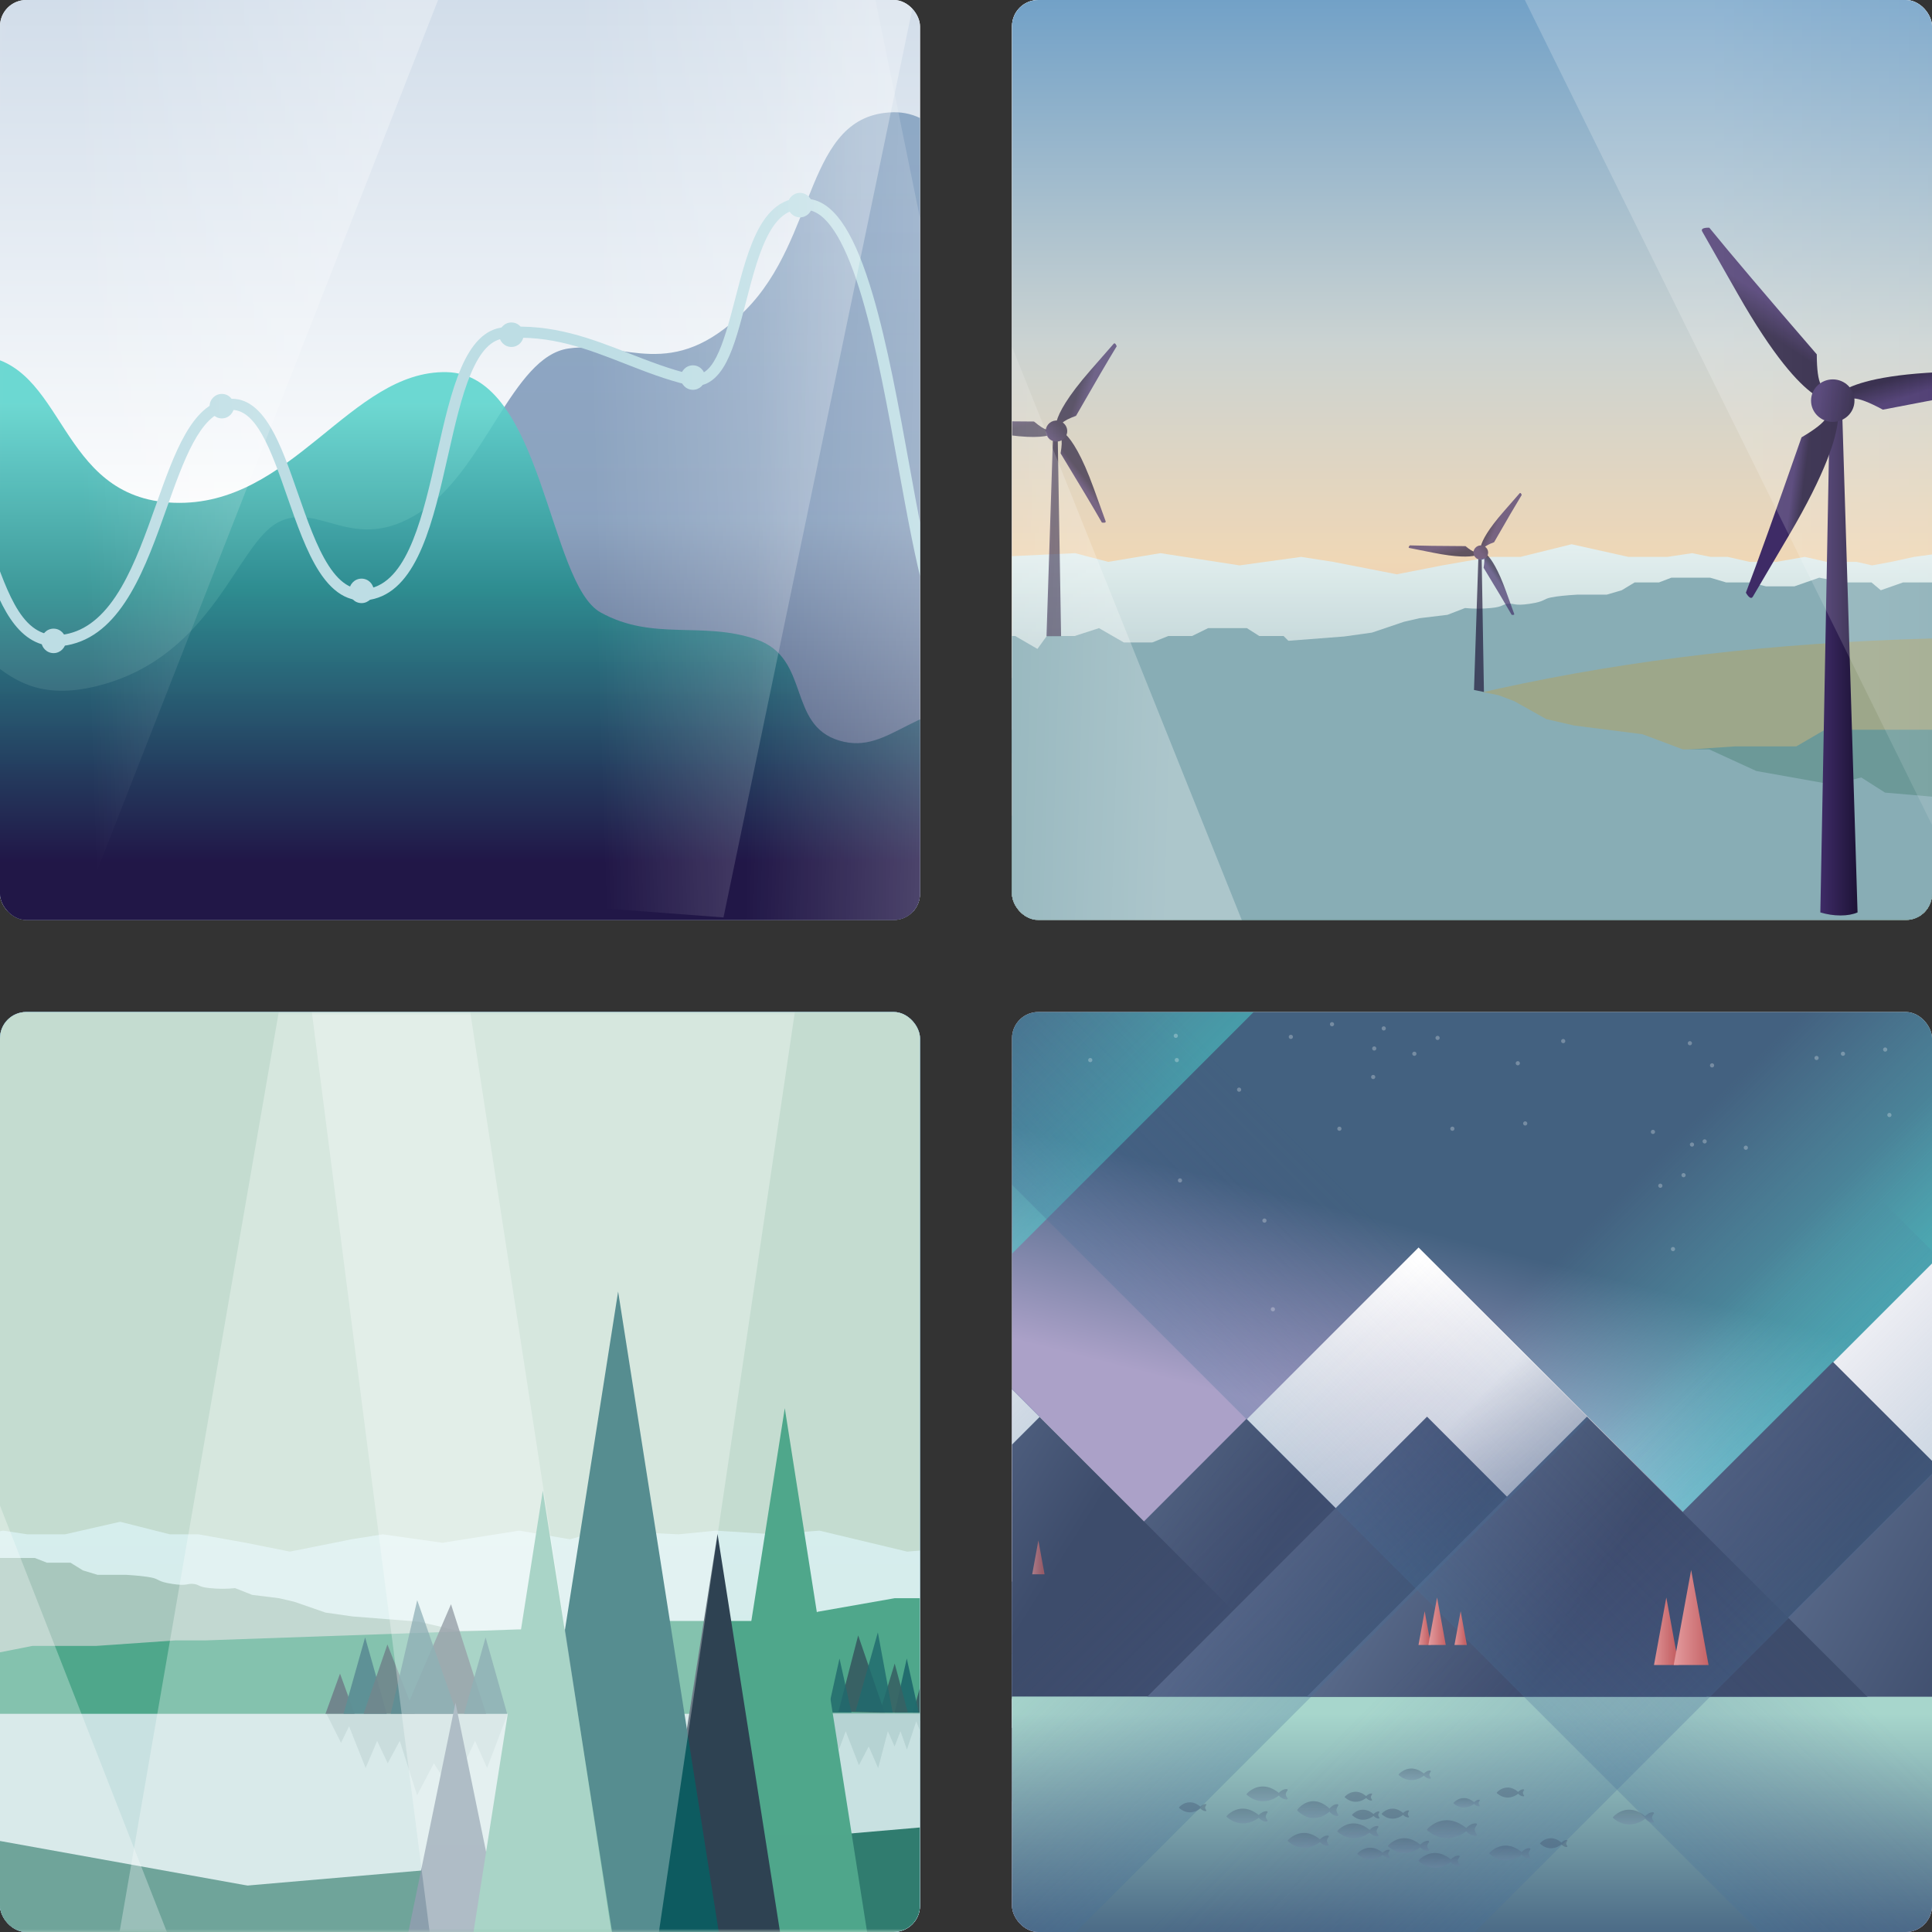 <svg width="294" height="294" viewBox="0 0 294 294" fill="none" xmlns="http://www.w3.org/2000/svg">
<rect x="0" y="0" width="294" height="294" fill="#333333" stroke="none"/>
<g clip-path="url(#clip0_726_4292)">
<rect width="140" height="140" rx="4" fill="white"/>
<g clip-path="url(#clip1_726_4292)">
<path d="M181.632 -4.198H-43.361V138.681H181.632V-4.198Z" fill="url(#paint0_linear_726_4292)"/>
<path opacity="0.81" fill-rule="evenodd" clip-rule="evenodd" d="M-44.295 113.68C-42.883 115.146 -38.746 113.724 -31.883 109.407C-21.581 102.934 -26.48 96.143 -14.273 94.808C-2.061 93.474 -1.778 108.879 15.363 104.244C32.504 99.609 36.011 82.85 42.283 79.511C48.56 76.171 53.689 84.483 63.776 78.034C73.863 71.591 77.898 54.274 86.51 53.032C95.122 51.79 102.18 58.39 113.352 47.288C124.523 36.185 122.437 17.396 135.929 17.084C149.421 16.766 153.251 45.968 159.591 51.717C163.816 55.55 171.266 57.901 181.934 58.782V140.158H-43.982L-44.29 113.68H-44.295Z" fill="url(#paint1_linear_726_4292)"/>
<path opacity="0.88" fill-rule="evenodd" clip-rule="evenodd" d="M-45.223 142.515V66.961C-40.099 74.157 -32.932 76.328 -23.73 73.483C-9.93 69.215 -17.296 53.242 -3.555 54.069C10.181 54.9 8.456 75.864 26.471 76.509C44.486 77.154 53.313 56.317 67.977 56.63C82.641 56.943 83.418 88.78 91.41 93.205C99.401 97.629 106.929 94.446 115.15 97.321C123.371 100.196 119.761 110.316 127.718 112.697C135.675 115.078 139.202 105.882 153.476 107.104C162.991 107.92 171.627 111.26 179.389 117.121V142.515H-45.223Z" fill="url(#paint2_linear_726_4292)"/>
<path d="M-42.811 104.234L-44.223 103.276C-37.638 93.552 -31.615 86.028 -26.32 80.909C-20.932 75.702 -16.101 72.808 -11.963 72.309C-5.623 71.546 -3.186 78.234 -0.831 84.698C0.4 88.071 1.67 91.557 3.453 93.869C5.348 96.324 7.59 97.125 10.507 96.402C13.555 95.644 16.163 93.332 18.478 89.342C20.589 85.705 22.191 81.192 23.739 76.831C26.529 68.97 29.161 61.544 34.481 60.747C37.055 60.361 39.244 61.754 41.173 65.005C42.766 67.694 44.016 71.287 45.34 75.086C46.732 79.09 48.168 83.226 50.005 86.067C51.934 89.054 54.001 90.144 56.507 89.494C62.197 88.017 64.391 78.332 66.51 68.965C68.684 59.344 70.741 50.26 76.749 49.791C84.086 49.218 90.026 51.541 95.77 53.79C98.765 54.958 101.862 56.171 105.1 56.938C108.451 57.735 109.961 52.919 111.875 45.478C112.892 41.533 113.947 37.451 115.622 34.498C117.644 30.944 120.37 29.555 123.726 30.381C127.277 31.252 130.169 35.862 132.826 44.887C135.054 52.445 136.749 61.793 138.39 70.833C139.587 77.428 140.715 83.656 141.927 88.369C143.49 94.461 144.731 96.118 145.497 96.441C148.257 97.595 150.543 94.368 153.977 88.922C157.055 84.043 160.543 78.513 165.496 78.513C171.143 78.513 176.872 73.609 182.524 63.934L183.999 64.795C181.039 69.855 178.011 73.717 174.987 76.269C171.88 78.89 168.69 80.219 165.496 80.219C161.485 80.219 158.403 85.103 155.423 89.831C153.85 92.325 152.361 94.686 150.749 96.294C148.76 98.279 146.826 98.841 144.843 98.01C141.492 96.612 139.572 86.883 136.715 71.131C135.083 62.135 133.398 52.836 131.195 45.361C128.791 37.206 126.144 32.723 123.325 32.029C120.732 31.393 118.758 32.44 117.112 35.334C115.549 38.086 114.523 42.056 113.531 45.894C112.633 49.37 111.788 52.656 110.566 55.041C109.072 57.96 107.098 59.153 104.709 58.586C101.354 57.789 98.203 56.557 95.155 55.364C89.332 53.086 83.832 50.935 76.886 51.477C74.785 51.639 73.12 53.364 71.635 56.899C70.228 60.248 69.231 64.658 68.176 69.327C65.944 79.193 63.638 89.396 56.936 91.132C53.663 91.982 50.928 90.623 48.574 86.976C46.629 83.964 45.154 79.726 43.728 75.629C41.251 68.51 38.916 61.788 34.735 62.414C30.427 63.059 27.96 70.016 25.346 77.379C22.235 86.155 18.708 96.099 10.917 98.04C10.062 98.255 9.261 98.353 8.518 98.353C2.329 98.353 -0.191 91.44 -2.438 85.265C-4.666 79.154 -6.766 73.389 -11.763 73.986C-19.408 74.905 -29.857 85.074 -42.811 104.21V104.234Z" fill="#BDDDE4"/>
<path d="M77.824 52.797C78.852 52.797 79.685 51.963 79.685 50.934C79.685 49.906 78.852 49.072 77.824 49.072C76.796 49.072 75.963 49.906 75.963 50.934C75.963 51.963 76.796 52.797 77.824 52.797Z" fill="#BDDDE4"/>
<path d="M55.017 91.777C56.045 91.777 56.879 90.943 56.879 89.914C56.879 88.886 56.045 88.052 55.017 88.052C53.989 88.052 53.156 88.886 53.156 89.914C53.156 90.943 53.989 91.777 55.017 91.777Z" fill="#BDDDE4"/>
<path d="M33.76 63.67C34.787 63.67 35.621 62.836 35.621 61.807C35.621 60.779 34.787 59.945 33.76 59.945C32.732 59.945 31.898 60.779 31.898 61.807C31.898 62.836 32.732 63.67 33.76 63.67Z" fill="#BDDDE4"/>
<path d="M8.152 99.389C9.18 99.389 10.013 98.555 10.013 97.526C10.013 96.498 9.18 95.664 8.152 95.664C7.124 95.664 6.291 96.498 6.291 97.526C6.291 98.555 7.124 99.389 8.152 99.389Z" fill="#BDDDE4"/>
<path d="M105.443 59.319C106.471 59.319 107.304 58.485 107.304 57.456C107.304 56.428 106.471 55.594 105.443 55.594C104.415 55.594 103.582 56.428 103.582 57.456C103.582 58.485 104.415 59.319 105.443 59.319Z" fill="#BDDDE4"/>
<path d="M121.738 33.075C122.766 33.075 123.599 32.242 123.599 31.213C123.599 30.184 122.766 29.35 121.738 29.35C120.71 29.35 119.877 30.184 119.877 31.213C119.877 32.242 120.71 33.075 121.738 33.075Z" fill="#BDDDE4"/>
<path fill-rule="evenodd" clip-rule="evenodd" d="M-16.984 -4.354L7.611 137.763L12.109 139.303L68.67 -5.127L-16.984 -4.354Z" fill="url(#paint3_linear_726_4292)"/>
<path fill-rule="evenodd" clip-rule="evenodd" d="M61.065 -4.276L85.659 137.763L110.098 139.611L140.047 -4.506L61.065 -4.276Z" fill="url(#paint4_linear_726_4292)"/>
<path fill-rule="evenodd" clip-rule="evenodd" d="M89.773 145.512L110.465 -16L131.084 -10.485L162.86 145.204L89.773 145.512Z" fill="url(#paint5_linear_726_4292)"/>
<path fill-rule="evenodd" clip-rule="evenodd" d="M27.086 -13.517L6.389 148L-14.225 142.48L-46 -13.204L27.086 -13.517Z" fill="url(#paint6_linear_726_4292)"/>
</g>
</g>
<g clip-path="url(#clip2_726_4292)">
<rect x="154" width="140" height="140" rx="4" fill="white"/>
<g clip-path="url(#clip3_726_4292)">
<path d="M334.303 -1.369H107.648V139.461H334.303V-1.369Z" fill="white"/>
<path d="M334.303 -1.369H107.648V139.461H334.303V-1.369Z" fill="url(#paint7_linear_726_4292)"/>
<path style="mix-blend-mode:multiply" opacity="0.86" fill-rule="evenodd" clip-rule="evenodd" d="M106.703 115.856V86.635L115.753 87.394L129.526 84.178L136.689 84.746L145.739 84.178L151.64 84.746L163.602 84.178L168.642 85.5L176.59 84.178L188.628 86.037L197.995 84.746L202.874 85.5L212.553 87.394L219.48 86.037L226.879 84.746H231.366L239.154 82.82L247.811 84.746H250.884H253.716L257.494 84.178L260.326 84.746H262.922L266.227 85.5H270.322L274.648 84.746L277.953 85.5H282.52L284.88 86.037L287.792 85.5L291.253 84.746L295.428 84.178L297.471 85.5L303.532 84.746H308.019L312.109 83.45L317.305 86.037H320.53L324.705 86.635L326.275 87.394L334.459 88.277V116.837L106.703 115.856Z" fill="url(#paint8_linear_726_4292)"/>
<path fill-rule="evenodd" clip-rule="evenodd" d="M107.02 108.102L120.084 104.93L128.661 105.808L138.576 104.003L147.782 103.515L157.224 103.027L160.846 101.634L165.096 102.304L176.822 101.039L183.985 99.052H188L194.137 97.659L204.525 96.86L208.775 96.266L213.655 94.616L216.014 94.074L220.265 93.56L222.941 92.526C224.239 92.655 225.55 92.655 226.875 92.526C228.86 92.331 228.436 91.994 229.471 91.883C230.505 91.772 230.358 92.242 232.776 91.883C235.193 91.524 234.743 91.16 236.081 90.903C236.973 90.73 238.284 90.592 240.015 90.49H244.502L246.785 89.82L248.752 88.631H252.45L254.336 87.908H260.237L262.677 88.631H266.299L268.738 89.226H273.065L276.843 87.908L280.54 88.631H284.791L286.209 89.82L289.594 88.631H299.117L304.233 87.908H313.519L317.216 88.631H322.176L324.772 89.82H327.448L329.732 90.903L336.422 91.16V114.689H107.957L107.016 108.11L107.02 108.102Z" fill="#88ADB5"/>
<path fill-rule="evenodd" clip-rule="evenodd" d="M334.304 97.903C284.069 94.913 240.153 99.504 202.558 111.677C164.968 123.854 142.876 133.113 136.293 139.456L334.545 140.144L334.304 97.903Z" fill="#9DA78A"/>
<path fill-rule="evenodd" clip-rule="evenodd" d="M106.832 104.216H119.673L131.774 108.288L134.004 111.043H165.105L169.454 113.576H178.691L227.833 116.881H232.503L244.925 118.531H254.903L263.926 121.947H277.297L293.537 125.03L313.385 123.486L318.376 121.947L334.932 125.03L335.168 139.492L104.816 141L106.832 104.216Z" fill="#6C9998"/>
<path fill-rule="evenodd" clip-rule="evenodd" d="M335.984 104.216H323.144L311.043 108.288L308.813 111.043H277.712L273.363 113.576H264.126L214.983 116.881H210.314L197.892 118.531H187.914L178.891 121.947H165.52L149.28 125.03L129.432 123.486L124.441 121.947L107.885 125.03L107.648 139.492L338.001 141L335.984 104.216Z" fill="#6C9998"/>
<g style="mix-blend-mode:multiply">
<path fill-rule="evenodd" clip-rule="evenodd" d="M337.06 129.032L323.996 123.779L315.419 125.23L305.504 122.24L296.298 121.428L286.856 120.616L283.234 118.309L278.984 119.418L267.258 117.325L260.095 114.037H256.081L249.943 111.731L239.556 110.409L235.305 109.428L230.426 106.696L228.066 105.799L223.815 104.943L221.139 103.235C219.841 103.453 218.53 103.453 217.205 103.235C215.221 102.911 215.644 102.357 214.61 102.166C213.575 101.975 213.722 102.761 211.305 102.166C208.887 101.572 209.338 100.968 208 100.543C207.108 100.259 205.796 100.032 204.066 99.859H199.579L197.295 98.75L195.328 96.785H191.631L189.744 95.587H183.843L181.403 96.785H177.782L175.342 97.766H171.016L167.238 95.587L163.54 96.785H159.29L157.871 98.75L154.486 96.785H144.963L139.848 95.587H130.561L126.864 96.785H121.904L119.308 98.75H116.632L114.349 100.543L107.658 100.968V139.913H336.128L337.069 129.023L337.06 129.032Z" fill="#88ADB5"/>
</g>
<path fill-rule="evenodd" clip-rule="evenodd" d="M278.426 63.429L280.313 62.045L282.672 138.848C281.963 139.155 281.098 139.31 280.076 139.31C279.055 139.31 278.029 139.155 277.008 138.848L278.426 63.434V63.429Z" fill="url(#paint9_linear_726_4292)"/>
<path d="M277.878 63.63C277.441 64.37 276.197 65.342 274.145 66.553C270.242 77.75 267.419 85.628 265.68 90.189C265.68 90.189 266.353 91.453 266.741 90.792C269.163 86.68 270.577 84.271 272.245 81.436C277.883 71.863 279.439 66.664 279.698 63.891C281.157 63.66 276.853 63.15 277.878 63.634V63.63Z" fill="url(#paint10_linear_726_4292)"/>
<path d="M277.106 58.559C276.682 57.809 276.473 56.265 276.468 53.923C268.663 44.886 263.208 38.463 260.113 34.652C260.113 34.652 258.659 34.564 259.038 35.233C261.397 39.381 262.78 41.808 264.408 44.665C269.898 54.322 273.649 58.306 275.946 59.947C275.398 61.287 278.06 57.942 277.106 58.554V58.559Z" fill="url(#paint11_linear_726_4292)"/>
<path d="M282.066 60.639C282.94 60.639 284.426 61.207 286.522 62.339C298.391 60.045 306.78 58.497 311.686 57.694C311.686 57.694 312.467 56.492 311.686 56.492C306.834 56.501 303.993 56.505 300.647 56.509C289.35 56.523 283.966 57.8 281.384 58.971C280.452 57.849 282.151 61.753 282.066 60.639Z" fill="url(#paint12_linear_726_4292)"/>
<path d="M278.899 64.201C280.724 64.201 282.204 62.753 282.204 60.967C282.204 59.181 280.724 57.733 278.899 57.733C277.073 57.733 275.594 59.181 275.594 60.967C275.594 62.753 277.073 64.201 278.899 64.201Z" fill="url(#paint13_linear_726_4292)"/>
<g opacity="0.66">
<path fill-rule="evenodd" clip-rule="evenodd" d="M160.967 67.001L160.24 66.428L159.25 96.807H161.471L160.967 67.001Z" fill="url(#paint14_linear_726_4292)"/>
<path d="M161.479 66.681C161.622 67.076 161.591 67.844 161.394 68.984C164.405 73.934 166.497 77.444 167.674 79.515C167.674 79.515 168.37 79.657 168.245 79.307C167.456 77.12 166.992 75.842 166.448 74.334C164.61 69.246 163.129 67.041 162.157 66.082C162.536 65.466 160.966 66.912 161.479 66.681Z" fill="url(#paint15_linear_726_4292)"/>
<path d="M159.321 65.399C158.901 65.315 158.246 64.893 157.345 64.144C151.457 64.117 147.3 64.064 144.878 63.984C144.878 63.984 144.397 64.494 144.767 64.57C147.091 65.031 148.451 65.306 150.052 65.621C155.462 66.699 158.152 66.597 159.494 66.277C159.838 66.912 159.378 64.849 159.321 65.399Z" fill="url(#paint16_linear_726_4292)"/>
<path d="M161.662 64.361C161.939 64.046 162.635 63.682 163.745 63.279C166.622 58.252 168.687 54.726 169.932 52.694C169.932 52.694 169.713 52.033 169.463 52.317C167.925 54.078 167.019 55.112 165.958 56.327C162.372 60.431 161.158 62.782 160.793 64.086C160.057 64.073 162.126 64.68 161.662 64.361Z" fill="url(#paint17_linear_726_4292)"/>
<path fill-rule="evenodd" clip-rule="evenodd" d="M159.517 64.565C160.097 63.886 161.132 63.797 161.823 64.37C162.514 64.942 162.608 65.949 162.024 66.628C161.44 67.306 160.409 67.395 159.718 66.823C159.027 66.251 158.933 65.244 159.517 64.565Z" fill="url(#paint18_linear_726_4292)"/>
</g>
<g opacity="0.67">
<path fill-rule="evenodd" clip-rule="evenodd" d="M225.473 85.047L224.978 84.657L224.305 104.996L225.817 105.303L225.473 85.047Z" fill="url(#paint19_linear_726_4292)"/>
<path d="M225.821 84.83C225.914 85.096 225.897 85.619 225.763 86.396C227.81 89.758 229.233 92.145 230.031 93.555C230.031 93.555 230.504 93.653 230.419 93.414C229.884 91.927 229.567 91.058 229.197 90.033C227.948 86.573 226.945 85.078 226.28 84.426C226.539 84.009 225.468 84.989 225.816 84.834L225.821 84.83Z" fill="url(#paint20_linear_726_4292)"/>
<path d="M224.354 83.956C224.069 83.898 223.623 83.614 223.012 83.104C219.011 83.086 216.183 83.051 214.537 82.993C214.537 82.993 214.207 83.339 214.461 83.388C216.04 83.703 216.964 83.889 218.052 84.102C221.727 84.834 223.556 84.768 224.47 84.546C224.702 84.976 224.394 83.574 224.35 83.951L224.354 83.956Z" fill="url(#paint21_linear_726_4292)"/>
<path d="M225.947 83.251C226.135 83.038 226.607 82.789 227.361 82.514C229.319 79.098 230.72 76.703 231.567 75.319C231.567 75.319 231.415 74.871 231.25 75.061C230.202 76.259 229.591 76.96 228.869 77.785C226.429 80.571 225.604 82.173 225.359 83.06C224.859 83.051 226.264 83.463 225.947 83.246V83.251Z" fill="url(#paint22_linear_726_4292)"/>
<path fill-rule="evenodd" clip-rule="evenodd" d="M224.488 83.388C224.885 82.927 225.585 82.869 226.058 83.255C226.531 83.641 226.589 84.329 226.196 84.79C225.804 85.251 225.099 85.309 224.626 84.923C224.154 84.537 224.096 83.85 224.488 83.388Z" fill="url(#paint23_linear_726_4292)"/>
</g>
<path fill-rule="evenodd" clip-rule="evenodd" d="M102.295 139.767L127.241 -1.072L131.808 -2.598L189.18 140.539L102.295 139.767Z" fill="url(#paint24_linear_726_4292)"/>
<path fill-rule="evenodd" clip-rule="evenodd" d="M165.885 86.897L140.939 -40.616L136.372 -42L79 87.593L165.885 86.897Z" fill="url(#paint25_linear_726_4292)"/>
<path fill-rule="evenodd" clip-rule="evenodd" d="M317.447 140.228L333.674 -1.369H231.365L301.065 139.847L317.447 140.228Z" fill="url(#paint26_linear_726_4292)"/>
</g>
</g>
<g clip-path="url(#clip4_726_4292)">
<rect y="154" width="140" height="140" rx="4" fill="white"/>
<g clip-path="url(#clip5_726_4292)">
<path d="M147 154H-73V294H147V154Z" fill="url(#paint27_linear_726_4292)"/>
<path d="M147 154H-73V294H147V154Z" fill="url(#paint28_linear_726_4292)"/>
<mask id="mask0_726_4292" style="mask-type:luminance" maskUnits="userSpaceOnUse" x="-73" y="154" width="220" height="140">
<path d="M147 154H-73V294H147V154Z" fill="white"/>
</mask>
<g mask="url(#mask0_726_4292)">
<path style="mix-blend-mode:multiply" opacity="0.862" fill-rule="evenodd" clip-rule="evenodd" d="M146.847 264.416V235.365L138.062 236.118L124.694 232.921L117.743 233.485L108.958 232.921L103.229 233.485L91.618 232.921L86.729 234.237L79.013 232.921L67.326 234.77L58.236 233.485L53.5 234.237L44.104 236.118L37.382 234.77L30.201 233.485H25.847L18.284 231.574L9.882 233.485H6.902H4.152L0.486 232.921L-2.264 233.485H-4.785L-7.993 234.237H-11.966L-16.167 233.485L-19.375 234.237H-23.806L-26.098 234.77L-28.924 234.237L-32.285 233.485L-36.334 232.921L-38.32 234.237L-44.202 233.485H-48.556L-52.528 232.2L-57.57 234.77H-60.702L-64.75 235.365L-66.278 236.118L-74.223 236.995V265.388L146.847 264.416Z" fill="url(#paint29_linear_726_4292)"/>
<path fill-rule="evenodd" clip-rule="evenodd" d="M148.299 257.164L135.618 254.009L127.292 254.881L117.667 253.086L108.729 252.598L99.562 252.111L96.049 250.726L91.924 251.393L80.542 250.136L73.59 248.162H69.694L63.736 246.777L53.653 245.982L49.528 245.392L44.792 243.75L42.5 243.212L38.375 242.699L35.778 241.673C34.517 241.803 33.243 241.803 31.958 241.673C30.031 241.478 30.444 241.144 29.438 241.032C28.431 240.919 28.578 241.388 26.229 241.032C23.881 240.675 24.319 240.313 23.021 240.057C22.155 239.886 20.882 239.75 19.201 239.647H14.847L12.632 238.98L10.722 237.8H7.132L5.299 237.082H2.396H-0.431L-2.799 237.8H-6.312L-8.681 238.39H-12.882L-16.549 237.082L-20.139 237.8H-24.264L-25.639 238.98L-28.924 237.8H-34.424H-38.167L-43.132 237.082H-48.632H-52.146L-55.736 237.8H-60.549L-63.069 238.98H-65.667L-67.882 240.057L-74.375 240.314V263.705H147.387L148.299 257.164Z" fill="url(#paint30_linear_726_4292)"/>
<path fill-rule="evenodd" clip-rule="evenodd" d="M148.632 243.202H136.166L124.421 245.27L122.258 246.667H92.071L87.847 247.953H78.883L31.182 249.629H26.649L14.595 250.468H4.911L-3.847 252.2H-16.828L-32.591 253.765L-51.857 252.983L-56.699 252.2L-72.771 253.765L-73 261.104L150.59 261.869L148.632 243.202Z" fill="#4FA78B"/>
<path d="M149.139 260.798H-73V294H149.139V260.798Z" fill="#C8E1E1"/>
<g opacity="0.839">
<path fill-rule="evenodd" clip-rule="evenodd" d="M49.68 260.798H77.256L74.124 269.042L72.291 264.92L68.701 272.536L66.027 268.332L63.468 273.191L60.833 264.92L58.999 268.332L57.395 264.92L55.638 269.042L53.117 262.709L51.895 265.22L49.68 260.798Z" fill="#AFCCCC"/>
<path fill-rule="evenodd" clip-rule="evenodd" d="M51.743 254.678L53.958 260.798H49.527L51.743 254.678Z" fill="#2E4252"/>
<path opacity="0.959" fill-rule="evenodd" clip-rule="evenodd" d="M55.562 249.169L58.847 260.798H52.277L55.562 249.169Z" fill="#0D5060"/>
<path opacity="0.906" fill-rule="evenodd" clip-rule="evenodd" d="M58.955 250.241L63.124 260.798H55.332L58.955 250.241Z" fill="#2E4252"/>
<path fill-rule="evenodd" clip-rule="evenodd" d="M68.63 244.12L73.971 260.798H61.443L68.63 244.12Z" fill="#2E4252"/>
<path opacity="0.831" fill-rule="evenodd" clip-rule="evenodd" d="M63.49 243.508L69.54 260.798H59.457L63.49 243.508Z" fill="#0D5060"/>
<path opacity="0.846" fill-rule="evenodd" clip-rule="evenodd" d="M73.896 249.169L77.181 260.798H70.611L73.896 249.169Z" fill="#0D5060"/>
</g>
<g opacity="0.694">
<path fill-rule="evenodd" clip-rule="evenodd" d="M140.125 256.36L138.903 260.645H141.348L140.125 256.36Z" fill="#2E4252"/>
<path opacity="0.959" fill-rule="evenodd" clip-rule="evenodd" d="M137.987 252.382L136.154 260.645H139.82L137.987 252.382Z" fill="#0D5060"/>
<path opacity="0.906" fill-rule="evenodd" clip-rule="evenodd" d="M136.15 253.147L133.861 260.645L138.139 260.571L136.15 253.147Z" fill="#2E4252"/>
<path fill-rule="evenodd" clip-rule="evenodd" d="M130.593 248.863L127.597 260.459L134.625 260.645L130.593 248.863Z" fill="#2E4252"/>
<path opacity="0.831" fill-rule="evenodd" clip-rule="evenodd" d="M133.587 248.404L130.195 260.423L135.848 260.645L133.587 248.404Z" fill="#0D5060"/>
<path opacity="0.846" fill-rule="evenodd" clip-rule="evenodd" d="M127.751 252.382L125.917 260.645H129.584L127.751 252.382Z" fill="#0D5060"/>
<path fill-rule="evenodd" clip-rule="evenodd" d="M141.348 260.645H125.917L127.67 266.243L128.695 263.444L130.704 268.615L132.2 265.761L133.632 269.06L135.107 263.444L136.133 265.761L137.031 263.444L138.014 266.243L139.424 261.942L140.108 263.648L141.348 260.645Z" fill="#AFCCCC"/>
</g>
<path fill-rule="evenodd" clip-rule="evenodd" d="M-73 266.995L-72.847 294.306H78.556L-73 266.995Z" fill="#307C6F"/>
<g style="mix-blend-mode:multiply">
<path fill-rule="evenodd" clip-rule="evenodd" d="M147.152 277.476V294.306H-47.792L147.152 277.476Z" fill="#307C6F"/>
</g>
<path fill-rule="evenodd" clip-rule="evenodd" d="M69.312 259.115L76.569 294.459H62.055L69.312 259.115Z" fill="url(#paint31_linear_726_4292)"/>
<path fill-rule="evenodd" clip-rule="evenodd" d="M119.423 214.284L134.93 312.973H103.916L119.423 214.284Z" fill="url(#paint32_linear_726_4292)"/>
<path fill-rule="evenodd" clip-rule="evenodd" d="M109.186 233.41L119.804 301.039H98.568L109.186 233.41Z" fill="#2E4252"/>
<path fill-rule="evenodd" clip-rule="evenodd" d="M94.062 196.536L109.569 295.224H78.555L94.062 196.536Z" fill="url(#paint33_linear_726_4292)"/>
<path fill-rule="evenodd" clip-rule="evenodd" d="M82.602 226.831L93.221 294.459H71.984L82.602 226.831Z" fill="url(#paint34_linear_726_4292)"/>
</g>
<mask id="mask1_726_4292" style="mask-type:luminance" maskUnits="userSpaceOnUse" x="-73" y="154" width="220" height="140">
<path d="M147 154H-73V294H147V154Z" fill="white"/>
</mask>
<g mask="url(#mask1_726_4292)">
<path fill-rule="evenodd" clip-rule="evenodd" d="M-58.64 294.001L-34.425 153.988L-29.994 152.47L25.693 294.765L-58.64 294.001Z" fill="url(#paint35_linear_726_4292)"/>
<path fill-rule="evenodd" clip-rule="evenodd" d="M18.207 293.925L42.422 153.987L71.145 151.322L93.068 294.153L18.207 293.925Z" fill="url(#paint36_linear_726_4292)"/>
<path fill-rule="evenodd" clip-rule="evenodd" d="M46.472 146.35L66.846 305.475L98.416 306.546L121.791 148.339L46.472 146.35Z" fill="url(#paint37_linear_726_4292)"/>
</g>
</g>
</g>
<g clip-path="url(#clip6_726_4292)">
<rect x="154" y="154" width="140" height="140" rx="4" fill="white"/>
<g clip-path="url(#clip7_726_4292)">
<path fill-rule="evenodd" clip-rule="evenodd" d="M108.881 153.447H340.679V300.749H108.881V153.447Z" fill="url(#paint38_linear_726_4292)"/>
<path opacity="0.58" d="M323.46 136.741L182.379 277.838L211.573 307.035L352.655 165.939L323.46 136.741Z" fill="url(#paint39_linear_726_4292)"/>
<path opacity="0.58" d="M306.113 121.963L165.031 263.06L194.226 292.257L335.307 151.16L306.113 121.963Z" fill="url(#paint40_linear_726_4292)"/>
<g opacity="0.58">
<path d="M174.384 112.001L33.303 253.098L62.497 282.295L203.579 141.198L174.384 112.001Z" fill="url(#paint41_linear_726_4292)"/>
</g>
<path fill-rule="evenodd" clip-rule="evenodd" d="M70.486 274.103H216.675L143.582 201.002L70.486 274.103Z" fill="url(#paint42_linear_726_4292)"/>
<path fill-rule="evenodd" clip-rule="evenodd" d="M221.814 264.465H368L294.907 191.364L221.814 264.465Z" fill="url(#paint43_linear_726_4292)"/>
<path fill-rule="evenodd" clip-rule="evenodd" d="M142.777 262.936H288.966L215.87 189.835L142.777 262.936Z" fill="url(#paint44_linear_726_4292)"/>
<path fill-rule="evenodd" clip-rule="evenodd" d="M86.393 258.189H171.532L128.964 215.58L86.393 258.189Z" fill="url(#paint45_linear_726_4292)"/>
<path fill-rule="evenodd" clip-rule="evenodd" d="M227.92 258.189H329.929L278.923 207.241L227.92 258.189Z" fill="url(#paint46_linear_726_4292)"/>
<path fill-rule="evenodd" clip-rule="evenodd" d="M147.115 258.509H232.258L189.687 215.903L147.115 258.509Z" fill="url(#paint47_linear_726_4292)"/>
<path fill-rule="evenodd" clip-rule="evenodd" d="M115.629 258.232H200.769L158.2 215.622L115.629 258.232Z" fill="url(#paint48_linear_726_4292)"/>
<path opacity="0.66" fill-rule="evenodd" clip-rule="evenodd" d="M158.014 234.419L158.953 239.563H157.074L158.014 234.419Z" fill="url(#paint49_linear_726_4292)"/>
<path fill-rule="evenodd" clip-rule="evenodd" d="M108.881 258.174H340.679V300.75H108.881V258.174Z" fill="url(#paint50_linear_726_4292)"/>
<path fill-rule="evenodd" clip-rule="evenodd" d="M260.049 258.189H362.058L311.052 207.241L260.049 258.189Z" fill="url(#paint51_linear_726_4292)"/>
<path fill-rule="evenodd" clip-rule="evenodd" d="M174.586 258.189H259.729L217.157 215.58L174.586 258.189Z" fill="url(#paint52_linear_726_4292)"/>
<path fill-rule="evenodd" clip-rule="evenodd" d="M198.844 258.189H284.145L241.494 215.58L198.844 258.189Z" fill="url(#paint53_linear_726_4292)"/>
<path d="M281.855 178.191L140.773 319.288L169.968 348.486L311.049 207.389L281.855 178.191Z" fill="url(#paint54_linear_726_4292)"/>
<path d="M153.743 121.639L124.549 150.836L315.384 341.692L344.578 312.495L153.743 121.639Z" fill="url(#paint55_linear_726_4292)"/>
<path d="M212.619 186.706L71.537 327.803L100.731 357.001L241.813 215.904L212.619 186.706Z" fill="url(#paint56_linear_726_4292)"/>
<path d="M129.083 186.388L-11.998 327.484L17.196 356.682L158.278 215.585L129.083 186.388Z" fill="url(#paint57_linear_726_4292)"/>
<path fill-rule="evenodd" clip-rule="evenodd" d="M253.571 243.096L255.451 253.377H251.695L253.571 243.096Z" fill="url(#paint58_linear_726_4292)"/>
<path fill-rule="evenodd" clip-rule="evenodd" d="M216.797 245.186L217.737 250.327H215.857L216.797 245.186Z" fill="url(#paint59_linear_726_4292)"/>
<path fill-rule="evenodd" clip-rule="evenodd" d="M222.274 245.186L223.213 250.327H221.334L222.274 245.186Z" fill="url(#paint60_linear_726_4292)"/>
<path fill-rule="evenodd" clip-rule="evenodd" d="M257.348 238.919L259.999 253.377H254.697L257.348 238.919Z" fill="url(#paint61_linear_726_4292)"/>
<path fill-rule="evenodd" clip-rule="evenodd" d="M218.685 243.096L220.009 250.326H217.361L218.685 243.096Z" fill="url(#paint62_linear_726_4292)"/>
<path style="mix-blend-mode:multiply" opacity="0.33" fill-rule="evenodd" clip-rule="evenodd" d="M217.455 281.513C217.382 281.416 217.19 281.123 217.18 280.912C217.193 280.659 217.455 280.314 217.455 280.311C217.485 280.272 217.485 280.223 217.455 280.186C217.424 280.146 217.37 280.122 217.312 280.122C216.753 280.122 216.329 280.491 216.128 280.705C215.335 280.058 214.517 279.729 213.7 279.729C212.211 279.729 211.281 280.799 211.241 280.845C211.201 280.894 211.207 280.955 211.256 280.998C211.604 281.294 211.967 281.522 212.339 281.684C212.339 281.684 212.339 281.684 212.342 281.684C212.788 281.879 213.251 281.977 213.724 281.977C214.892 281.977 215.783 281.385 216.128 281.12C216.326 281.333 216.753 281.706 217.312 281.706C217.373 281.706 217.428 281.681 217.455 281.641C217.482 281.602 217.485 281.553 217.455 281.516V281.513Z" fill="url(#paint63_linear_726_4292)"/>
<path style="mix-blend-mode:multiply" opacity="0.33" fill-rule="evenodd" clip-rule="evenodd" d="M209.744 279.265C209.671 279.167 209.479 278.874 209.469 278.664C209.482 278.411 209.744 278.066 209.744 278.063C209.775 278.023 209.775 277.974 209.744 277.938C209.714 277.898 209.659 277.874 209.601 277.874C209.042 277.874 208.618 278.243 208.417 278.456C207.624 277.809 206.806 277.48 205.989 277.48C204.5 277.48 203.57 278.551 203.53 278.597C203.49 278.645 203.496 278.706 203.545 278.749C203.893 279.045 204.256 279.274 204.628 279.436C204.628 279.436 204.628 279.436 204.631 279.436C205.077 279.631 205.54 279.729 206.013 279.729C207.182 279.729 208.072 279.137 208.417 278.871C208.615 279.085 209.042 279.457 209.601 279.457C209.662 279.457 209.717 279.433 209.744 279.393C209.771 279.353 209.775 279.304 209.744 279.268V279.265Z" fill="url(#paint64_linear_726_4292)"/>
<path style="mix-blend-mode:multiply" opacity="0.33" fill-rule="evenodd" clip-rule="evenodd" d="M211.457 282.575C211.399 282.499 211.25 282.267 211.241 282.102C211.25 281.904 211.454 281.632 211.457 281.629C211.482 281.599 211.482 281.562 211.457 281.532C211.433 281.501 211.39 281.483 211.344 281.483C210.905 281.483 210.573 281.773 210.414 281.941C209.792 281.431 209.148 281.175 208.504 281.175C207.336 281.175 206.604 282.017 206.573 282.05C206.543 282.087 206.546 282.136 206.585 282.169C206.86 282.401 207.144 282.581 207.437 282.709C207.437 282.709 207.437 282.709 207.44 282.709C207.79 282.862 208.153 282.938 208.526 282.938C209.444 282.938 210.146 282.475 210.414 282.264C210.57 282.432 210.905 282.722 211.344 282.722C211.39 282.722 211.436 282.703 211.457 282.673C211.479 282.642 211.482 282.606 211.457 282.575Z" fill="url(#paint65_linear_726_4292)"/>
<path style="mix-blend-mode:multiply" opacity="0.33" fill-rule="evenodd" clip-rule="evenodd" d="M208.788 273.871C208.74 273.807 208.611 273.605 208.605 273.462C208.614 273.291 208.788 273.056 208.788 273.053C208.807 273.026 208.807 272.995 208.788 272.968C208.767 272.94 208.73 272.925 208.691 272.925C208.319 272.925 208.035 273.175 207.901 273.322C207.373 272.882 206.827 272.66 206.281 272.66C205.289 272.66 204.667 273.386 204.643 273.416C204.615 273.45 204.621 273.49 204.652 273.52C204.884 273.721 205.125 273.877 205.372 273.987C205.668 274.118 205.976 274.185 206.293 274.185C207.071 274.185 207.666 273.785 207.894 273.602C208.029 273.746 208.312 273.999 208.685 273.999C208.724 273.999 208.761 273.984 208.782 273.956C208.804 273.929 208.804 273.898 208.782 273.871H208.788Z" fill="url(#paint66_linear_726_4292)"/>
<path style="mix-blend-mode:multiply" opacity="0.33" fill-rule="evenodd" clip-rule="evenodd" d="M183.566 275.475C183.517 275.411 183.389 275.21 183.383 275.067C183.392 274.896 183.566 274.661 183.566 274.658C183.584 274.63 183.584 274.6 183.566 274.572C183.544 274.545 183.508 274.53 183.468 274.53C183.096 274.53 182.812 274.78 182.678 274.926C182.15 274.487 181.604 274.264 181.058 274.264C180.067 274.264 179.444 274.99 179.42 275.021C179.392 275.054 179.399 275.094 179.429 275.125C179.661 275.326 179.902 275.481 180.149 275.591C180.445 275.723 180.753 275.79 181.07 275.79C181.848 275.79 182.443 275.39 182.672 275.207C182.806 275.35 183.09 275.604 183.462 275.604C183.502 275.604 183.538 275.588 183.56 275.561C183.581 275.533 183.581 275.503 183.56 275.475H183.566Z" fill="url(#paint67_linear_726_4292)"/>
<path style="mix-blend-mode:multiply" opacity="0.33" fill-rule="evenodd" clip-rule="evenodd" d="M238.509 280.94C238.46 280.876 238.332 280.674 238.326 280.531C238.335 280.36 238.509 280.125 238.509 280.122C238.527 280.095 238.527 280.064 238.509 280.037C238.488 280.009 238.451 279.994 238.411 279.994C238.039 279.994 237.756 280.244 237.621 280.391C237.094 279.951 236.547 279.729 236.001 279.729C235.01 279.729 234.388 280.455 234.363 280.485C234.336 280.519 234.342 280.558 234.372 280.589C234.604 280.79 234.845 280.946 235.092 281.056C235.388 281.187 235.696 281.254 236.014 281.254C236.792 281.254 237.386 280.854 237.615 280.671C237.749 280.815 238.033 281.068 238.405 281.068C238.445 281.068 238.482 281.053 238.503 281.025C238.524 280.998 238.524 280.967 238.503 280.94H238.509Z" fill="url(#paint68_linear_726_4292)"/>
<path style="mix-blend-mode:multiply" opacity="0.33" fill-rule="evenodd" clip-rule="evenodd" d="M214.411 276.44C214.363 276.376 214.234 276.174 214.228 276.031C214.237 275.86 214.411 275.625 214.411 275.622C214.43 275.595 214.43 275.564 214.411 275.537C214.39 275.509 214.353 275.494 214.314 275.494C213.942 275.494 213.658 275.744 213.524 275.891C212.996 275.451 212.45 275.229 211.904 275.229C210.912 275.229 210.29 275.955 210.266 275.985C210.238 276.019 210.244 276.058 210.275 276.089C210.507 276.29 210.748 276.446 210.995 276.556C211.291 276.687 211.599 276.754 211.916 276.754C212.694 276.754 213.289 276.354 213.518 276.171C213.652 276.315 213.935 276.568 214.308 276.568C214.347 276.568 214.384 276.553 214.405 276.525C214.427 276.498 214.427 276.467 214.405 276.44H214.411Z" fill="url(#paint69_linear_726_4292)"/>
<path style="mix-blend-mode:multiply" opacity="0.33" fill-rule="evenodd" clip-rule="evenodd" d="M202.193 280.711C202.12 280.613 201.928 280.321 201.919 280.11C201.931 279.857 202.193 279.512 202.193 279.509C202.224 279.469 202.224 279.421 202.193 279.384C202.163 279.344 202.108 279.32 202.05 279.32C201.492 279.32 201.068 279.689 200.866 279.903C200.073 279.256 199.256 278.926 198.438 278.926C196.949 278.926 196.019 279.997 195.979 280.043C195.939 280.092 195.946 280.153 195.994 280.195C196.342 280.491 196.705 280.72 197.077 280.882C197.077 280.882 197.077 280.882 197.08 280.882C197.526 281.077 197.99 281.175 198.462 281.175C199.631 281.175 200.522 280.583 200.866 280.317C201.065 280.531 201.492 280.903 202.05 280.903C202.111 280.903 202.166 280.879 202.193 280.839C202.221 280.8 202.224 280.751 202.193 280.714V280.711Z" fill="url(#paint70_linear_726_4292)"/>
<path style="mix-blend-mode:multiply" opacity="0.33" fill-rule="evenodd" clip-rule="evenodd" d="M232.877 282.639C232.804 282.542 232.611 282.249 232.602 282.038C232.614 281.785 232.877 281.44 232.877 281.437C232.907 281.398 232.907 281.349 232.877 281.312C232.846 281.272 232.791 281.248 232.733 281.248C232.175 281.248 231.751 281.617 231.55 281.831C230.757 281.184 229.939 280.854 229.122 280.854C227.633 280.854 226.702 281.925 226.663 281.971C226.623 282.02 226.629 282.081 226.678 282.124C227.026 282.42 227.389 282.648 227.761 282.81C227.761 282.81 227.761 282.81 227.764 282.81C228.209 283.005 228.673 283.103 229.146 283.103C230.314 283.103 231.205 282.511 231.55 282.246C231.748 282.459 232.175 282.831 232.733 282.831C232.794 282.831 232.849 282.807 232.877 282.767C232.904 282.728 232.907 282.679 232.877 282.642V282.639Z" fill="url(#paint71_linear_726_4292)"/>
<path style="mix-blend-mode:multiply" opacity="0.33" fill-rule="evenodd" clip-rule="evenodd" d="M209.911 276.601C209.863 276.537 209.734 276.336 209.728 276.193C209.737 276.022 209.911 275.787 209.911 275.784C209.93 275.756 209.93 275.726 209.911 275.698C209.89 275.671 209.853 275.656 209.814 275.656C209.442 275.656 209.158 275.906 209.024 276.052C208.496 275.613 207.95 275.39 207.404 275.39C206.412 275.39 205.79 276.116 205.766 276.147C205.738 276.18 205.744 276.22 205.775 276.251C206.007 276.452 206.248 276.607 206.495 276.717C206.791 276.848 207.099 276.916 207.416 276.916C208.194 276.916 208.789 276.516 209.018 276.333C209.152 276.476 209.435 276.73 209.808 276.73C209.847 276.73 209.884 276.714 209.905 276.687C209.927 276.659 209.927 276.629 209.905 276.601H209.911Z" fill="url(#paint72_linear_726_4292)"/>
<path style="mix-blend-mode:multiply" opacity="0.33" fill-rule="evenodd" clip-rule="evenodd" d="M251.672 277.175C251.599 277.077 251.406 276.784 251.397 276.574C251.409 276.321 251.672 275.976 251.672 275.973C251.702 275.933 251.702 275.884 251.672 275.848C251.641 275.808 251.586 275.784 251.528 275.784C250.97 275.784 250.546 276.153 250.345 276.366C249.552 275.72 248.734 275.39 247.916 275.39C246.428 275.39 245.497 276.461 245.458 276.507C245.418 276.556 245.424 276.617 245.473 276.659C245.821 276.955 246.184 277.184 246.556 277.346C246.556 277.346 246.556 277.346 246.559 277.346C247.004 277.541 247.468 277.639 247.941 277.639C249.109 277.639 250 277.047 250.345 276.781C250.543 276.995 250.97 277.367 251.528 277.367C251.589 277.367 251.644 277.343 251.672 277.303C251.699 277.263 251.702 277.215 251.672 277.178V277.175Z" fill="url(#paint73_linear_726_4292)"/>
<path style="mix-blend-mode:multiply" opacity="0.33" fill-rule="evenodd" clip-rule="evenodd" d="M225.175 274.771C225.129 274.71 225.004 274.521 224.998 274.383C225.007 274.222 225.172 273.999 225.175 273.996C225.193 273.971 225.193 273.941 225.175 273.914C225.156 273.889 225.12 273.874 225.083 273.874C224.726 273.874 224.452 274.112 224.323 274.249C223.814 273.831 223.292 273.621 222.765 273.621C221.81 273.621 221.215 274.31 221.187 274.338C221.16 274.368 221.166 274.408 221.197 274.435C221.419 274.624 221.651 274.771 221.889 274.878C222.176 275.003 222.472 275.067 222.774 275.067C223.521 275.067 224.095 274.685 224.314 274.515C224.442 274.652 224.714 274.89 225.074 274.89C225.114 274.89 225.147 274.875 225.165 274.85C225.184 274.826 225.184 274.795 225.165 274.768L225.175 274.771Z" fill="url(#paint74_linear_726_4292)"/>
<path style="mix-blend-mode:multiply" opacity="0.33" fill-rule="evenodd" clip-rule="evenodd" d="M217.725 270.527C217.667 270.451 217.517 270.219 217.508 270.054C217.517 269.856 217.722 269.584 217.725 269.581C217.749 269.551 217.749 269.514 217.725 269.483C217.7 269.453 217.658 269.435 217.612 269.435C217.173 269.435 216.84 269.724 216.682 269.892C216.059 269.383 215.416 269.126 214.772 269.126C213.603 269.126 212.871 269.969 212.841 270.002C212.81 270.039 212.813 270.088 212.853 270.121C213.128 270.353 213.411 270.533 213.704 270.661C213.704 270.661 213.704 270.661 213.707 270.661C214.058 270.814 214.421 270.89 214.793 270.89C215.711 270.89 216.413 270.426 216.682 270.216C216.837 270.383 217.173 270.673 217.612 270.673C217.658 270.673 217.704 270.655 217.725 270.624C217.749 270.594 217.749 270.557 217.725 270.527Z" fill="url(#paint75_linear_726_4292)"/>
<path style="mix-blend-mode:multiply" opacity="0.33" fill-rule="evenodd" clip-rule="evenodd" d="M203.639 276.147C203.565 276.037 203.373 275.698 203.364 275.457C203.376 275.167 203.639 274.774 203.639 274.768C203.669 274.722 203.669 274.667 203.639 274.624C203.608 274.579 203.553 274.551 203.495 274.551C202.937 274.551 202.513 274.972 202.312 275.216C201.518 274.475 200.701 274.1 199.883 274.1C198.395 274.1 197.464 275.323 197.424 275.375C197.385 275.43 197.391 275.5 197.44 275.549C197.787 275.887 198.151 276.147 198.523 276.333C198.523 276.333 198.523 276.333 198.526 276.333C198.971 276.556 199.435 276.668 199.908 276.668C201.076 276.668 201.967 275.994 202.312 275.689C202.51 275.933 202.937 276.357 203.495 276.357C203.556 276.357 203.611 276.33 203.639 276.284C203.669 276.238 203.669 276.183 203.639 276.141V276.147Z" fill="url(#paint76_linear_726_4292)"/>
<path style="mix-blend-mode:multiply" opacity="0.33" fill-rule="evenodd" clip-rule="evenodd" d="M224.737 279.164C224.649 279.048 224.417 278.688 224.402 278.432C224.417 278.124 224.734 277.706 224.737 277.7C224.774 277.651 224.774 277.593 224.737 277.547C224.701 277.498 224.633 277.471 224.56 277.471C223.883 277.471 223.367 277.919 223.123 278.179C222.159 277.391 221.168 276.992 220.173 276.992C218.367 276.992 217.236 278.291 217.187 278.346C217.138 278.404 217.144 278.481 217.205 278.532C217.629 278.892 218.065 279.17 218.52 279.365C218.52 279.365 218.523 279.365 218.526 279.365C219.069 279.6 219.627 279.719 220.204 279.719C221.622 279.719 222.705 279.002 223.123 278.676C223.364 278.935 223.883 279.387 224.56 279.387C224.633 279.387 224.701 279.356 224.737 279.31C224.774 279.262 224.774 279.204 224.737 279.158V279.164Z" fill="url(#paint77_linear_726_4292)"/>
<path style="mix-blend-mode:multiply" opacity="0.33" fill-rule="evenodd" clip-rule="evenodd" d="M231.921 273.227C231.872 273.163 231.744 272.961 231.738 272.818C231.747 272.647 231.921 272.412 231.921 272.409C231.939 272.382 231.939 272.351 231.921 272.324C231.9 272.296 231.863 272.281 231.824 272.281C231.451 272.281 231.168 272.531 231.033 272.678C230.506 272.238 229.96 272.016 229.414 272.016C228.422 272.016 227.8 272.742 227.775 272.772C227.748 272.806 227.754 272.845 227.785 272.876C228.016 273.077 228.257 273.233 228.504 273.343C228.8 273.474 229.108 273.541 229.426 273.541C230.204 273.541 230.799 273.141 231.027 272.958C231.162 273.102 231.445 273.355 231.817 273.355C231.857 273.355 231.894 273.34 231.915 273.312C231.936 273.285 231.936 273.254 231.915 273.227H231.921Z" fill="url(#paint78_linear_726_4292)"/>
<path style="mix-blend-mode:multiply" opacity="0.33" fill-rule="evenodd" clip-rule="evenodd" d="M195.928 273.642C195.854 273.544 195.662 273.251 195.653 273.041C195.665 272.787 195.928 272.443 195.928 272.44C195.958 272.4 195.958 272.351 195.928 272.315C195.897 272.275 195.842 272.25 195.784 272.25C195.226 272.25 194.802 272.62 194.601 272.833C193.807 272.186 192.99 271.857 192.172 271.857C190.684 271.857 189.753 272.928 189.714 272.974C189.674 273.022 189.68 273.083 189.729 273.126C190.077 273.422 190.44 273.651 190.812 273.813C190.812 273.813 190.812 273.813 190.815 273.813C191.26 274.008 191.724 274.105 192.197 274.105C193.365 274.105 194.256 273.514 194.601 273.248C194.799 273.462 195.226 273.834 195.784 273.834C195.845 273.834 195.9 273.81 195.928 273.77C195.955 273.73 195.958 273.681 195.928 273.645V273.642Z" fill="url(#paint79_linear_726_4292)"/>
<path style="mix-blend-mode:multiply" opacity="0.33" fill-rule="evenodd" clip-rule="evenodd" d="M222.113 283.762C222.04 283.664 221.848 283.371 221.839 283.161C221.851 282.908 222.113 282.563 222.113 282.56C222.144 282.52 222.144 282.471 222.113 282.435C222.083 282.395 222.028 282.371 221.97 282.371C221.412 282.371 220.988 282.74 220.786 282.953C219.993 282.307 219.175 281.977 218.358 281.977C216.869 281.977 215.939 283.048 215.899 283.094C215.859 283.143 215.866 283.204 215.914 283.246C216.262 283.542 216.625 283.771 216.997 283.933C216.997 283.933 216.997 283.933 217 283.933C217.446 284.128 217.909 284.226 218.382 284.226C219.551 284.226 220.441 283.634 220.786 283.368C220.984 283.582 221.412 283.954 221.97 283.954C222.031 283.954 222.086 283.93 222.113 283.89C222.141 283.85 222.144 283.802 222.113 283.765V283.762Z" fill="url(#paint80_linear_726_4292)"/>
<path style="mix-blend-mode:multiply" opacity="0.33" fill-rule="evenodd" clip-rule="evenodd" d="M192.877 277.016C192.804 276.919 192.611 276.626 192.602 276.415C192.615 276.162 192.877 275.817 192.877 275.814C192.907 275.775 192.907 275.726 192.877 275.689C192.846 275.649 192.791 275.625 192.733 275.625C192.175 275.625 191.751 275.994 191.55 276.208C190.757 275.561 189.939 275.231 189.122 275.231C187.633 275.231 186.702 276.302 186.663 276.348C186.623 276.397 186.629 276.458 186.678 276.501C187.026 276.797 187.389 277.025 187.761 277.187C187.761 277.187 187.761 277.187 187.764 277.187C188.209 277.382 188.673 277.48 189.146 277.48C190.314 277.48 191.205 276.888 191.55 276.623C191.748 276.836 192.175 277.208 192.733 277.208C192.794 277.208 192.849 277.184 192.877 277.144C192.904 277.105 192.907 277.056 192.877 277.019V277.016Z" fill="url(#paint81_linear_726_4292)"/>
<g opacity="0.27">
<path d="M256.193 179.151C256.37 179.151 256.514 179.008 256.514 178.831C256.514 178.654 256.37 178.51 256.193 178.51C256.016 178.51 255.873 178.654 255.873 178.831C255.873 179.008 256.016 179.151 256.193 179.151Z" fill="white"/>
<path d="M257.477 174.492C257.653 174.492 257.797 174.349 257.797 174.172C257.797 173.995 257.653 173.852 257.477 173.852C257.3 173.852 257.156 173.995 257.156 174.172C257.156 174.349 257.3 174.492 257.477 174.492Z" fill="white"/>
<path d="M259.404 174.01C259.581 174.01 259.725 173.867 259.725 173.69C259.725 173.513 259.581 173.37 259.404 173.37C259.227 173.37 259.084 173.513 259.084 173.69C259.084 173.867 259.227 174.01 259.404 174.01Z" fill="white"/>
<path d="M265.67 174.974C265.847 174.974 265.99 174.831 265.99 174.654C265.99 174.477 265.847 174.333 265.67 174.333C265.493 174.333 265.35 174.477 265.35 174.654C265.35 174.831 265.493 174.974 265.67 174.974Z" fill="white"/>
<path d="M237.879 158.746C238.056 158.746 238.199 158.603 238.199 158.426C238.199 158.249 238.056 158.105 237.879 158.105C237.702 158.105 237.559 158.249 237.559 158.426C237.559 158.603 237.702 158.746 237.879 158.746Z" fill="white"/>
<path d="M218.762 158.264C218.939 158.264 219.082 158.121 219.082 157.944C219.082 157.767 218.939 157.624 218.762 157.624C218.585 157.624 218.441 157.767 218.441 157.944C218.441 158.121 218.585 158.264 218.762 158.264Z" fill="white"/>
<path d="M209.125 159.872C209.302 159.872 209.445 159.729 209.445 159.552C209.445 159.375 209.302 159.231 209.125 159.231C208.948 159.231 208.805 159.375 208.805 159.552C208.805 159.729 208.948 159.872 209.125 159.872Z" fill="white"/>
<path d="M215.229 160.674C215.405 160.674 215.549 160.531 215.549 160.354C215.549 160.177 215.405 160.034 215.229 160.034C215.052 160.034 214.908 160.177 214.908 160.354C214.908 160.531 215.052 160.674 215.229 160.674Z" fill="white"/>
<path d="M196.434 158.106C196.61 158.106 196.754 157.962 196.754 157.785C196.754 157.608 196.61 157.465 196.434 157.465C196.257 157.465 196.113 157.608 196.113 157.785C196.113 157.962 196.257 158.106 196.434 158.106Z" fill="white"/>
<path d="M178.924 157.944C179.101 157.944 179.244 157.8 179.244 157.624C179.244 157.447 179.101 157.303 178.924 157.303C178.747 157.303 178.604 157.447 178.604 157.624C178.604 157.8 178.747 157.944 178.924 157.944Z" fill="white"/>
<path d="M179.082 161.639C179.259 161.639 179.402 161.495 179.402 161.318C179.402 161.141 179.259 160.998 179.082 160.998C178.905 160.998 178.762 161.141 178.762 161.318C178.762 161.495 178.905 161.639 179.082 161.639Z" fill="white"/>
<path d="M165.91 161.639C166.087 161.639 166.23 161.495 166.23 161.318C166.23 161.141 166.087 160.998 165.91 160.998C165.733 160.998 165.59 161.141 165.59 161.318C165.59 161.495 165.733 161.639 165.91 161.639Z" fill="white"/>
<path d="M251.535 172.564C251.712 172.564 251.855 172.421 251.855 172.244C251.855 172.067 251.712 171.923 251.535 171.923C251.358 171.923 251.215 172.067 251.215 172.244C251.215 172.421 251.358 172.564 251.535 172.564Z" fill="white"/>
<path d="M252.66 180.759C252.837 180.759 252.98 180.615 252.98 180.439C252.98 180.262 252.837 180.118 252.66 180.118C252.483 180.118 252.34 180.262 252.34 180.439C252.34 180.615 252.483 180.759 252.66 180.759Z" fill="white"/>
<path d="M254.584 190.397C254.761 190.397 254.904 190.253 254.904 190.076C254.904 189.899 254.761 189.756 254.584 189.756C254.407 189.756 254.264 189.899 254.264 190.076C254.264 190.253 254.407 190.397 254.584 190.397Z" fill="white"/>
<path d="M260.531 162.444C260.708 162.444 260.852 162.3 260.852 162.124C260.852 161.947 260.708 161.803 260.531 161.803C260.354 161.803 260.211 161.947 260.211 162.124C260.211 162.3 260.354 162.444 260.531 162.444Z" fill="white"/>
<path d="M257.156 159.069C257.333 159.069 257.477 158.926 257.477 158.749C257.477 158.572 257.333 158.429 257.156 158.429C256.979 158.429 256.836 158.572 256.836 158.749C256.836 158.926 256.979 159.069 257.156 159.069Z" fill="white"/>
<path d="M230.971 162.121C231.148 162.121 231.291 161.977 231.291 161.8C231.291 161.623 231.148 161.48 230.971 161.48C230.794 161.48 230.65 161.623 230.65 161.8C230.65 161.977 230.794 162.121 230.971 162.121Z" fill="white"/>
<path d="M232.096 171.279C232.273 171.279 232.416 171.136 232.416 170.959C232.416 170.782 232.273 170.639 232.096 170.639C231.919 170.639 231.775 170.782 231.775 170.959C231.775 171.136 231.919 171.279 232.096 171.279Z" fill="white"/>
<path d="M221.014 172.082C221.191 172.082 221.334 171.939 221.334 171.762C221.334 171.585 221.191 171.441 221.014 171.441C220.837 171.441 220.693 171.585 220.693 171.762C220.693 171.939 220.837 172.082 221.014 172.082Z" fill="white"/>
<path d="M203.822 172.082C203.999 172.082 204.143 171.939 204.143 171.762C204.143 171.585 203.999 171.441 203.822 171.441C203.645 171.441 203.502 171.585 203.502 171.762C203.502 171.939 203.645 172.082 203.822 172.082Z" fill="white"/>
<path d="M202.697 156.177C202.874 156.177 203.018 156.034 203.018 155.857C203.018 155.68 202.874 155.537 202.697 155.537C202.52 155.537 202.377 155.68 202.377 155.857C202.377 156.034 202.52 156.177 202.697 156.177Z" fill="white"/>
<path d="M210.57 156.818C210.747 156.818 210.891 156.675 210.891 156.498C210.891 156.321 210.747 156.177 210.57 156.177C210.393 156.177 210.25 156.321 210.25 156.498C210.25 156.675 210.393 156.818 210.57 156.818Z" fill="white"/>
<path d="M208.963 164.211C209.14 164.211 209.283 164.067 209.283 163.89C209.283 163.713 209.14 163.57 208.963 163.57C208.786 163.57 208.643 163.713 208.643 163.89C208.643 164.067 208.786 164.211 208.963 164.211Z" fill="white"/>
<path d="M188.561 166.139C188.737 166.139 188.881 165.995 188.881 165.818C188.881 165.641 188.737 165.498 188.561 165.498C188.384 165.498 188.24 165.641 188.24 165.818C188.24 165.995 188.384 166.139 188.561 166.139Z" fill="white"/>
<path d="M179.564 179.953C179.741 179.953 179.885 179.81 179.885 179.633C179.885 179.456 179.741 179.312 179.564 179.312C179.388 179.312 179.244 179.456 179.244 179.633C179.244 179.81 179.388 179.953 179.564 179.953Z" fill="white"/>
<path d="M192.416 186.061C192.593 186.061 192.736 185.918 192.736 185.741C192.736 185.564 192.593 185.42 192.416 185.42C192.239 185.42 192.096 185.564 192.096 185.741C192.096 185.918 192.239 186.061 192.416 186.061Z" fill="white"/>
<path d="M193.701 199.556C193.878 199.556 194.021 199.412 194.021 199.235C194.021 199.058 193.878 198.915 193.701 198.915C193.524 198.915 193.381 199.058 193.381 199.235C193.381 199.412 193.524 199.556 193.701 199.556Z" fill="white"/>
<path d="M287.52 169.995C287.696 169.995 287.84 169.852 287.84 169.675C287.84 169.498 287.696 169.354 287.52 169.354C287.343 169.354 287.199 169.498 287.199 169.675C287.199 169.852 287.343 169.995 287.52 169.995Z" fill="white"/>
<path d="M286.875 160.034C287.052 160.034 287.195 159.89 287.195 159.713C287.195 159.536 287.052 159.393 286.875 159.393C286.698 159.393 286.555 159.536 286.555 159.713C286.555 159.89 286.698 160.034 286.875 160.034Z" fill="white"/>
<path d="M276.434 161.318C276.61 161.318 276.754 161.175 276.754 160.998C276.754 160.821 276.61 160.677 276.434 160.677C276.257 160.677 276.113 160.821 276.113 160.998C276.113 161.175 276.257 161.318 276.434 161.318Z" fill="white"/>
<path d="M280.451 160.674C280.628 160.674 280.771 160.531 280.771 160.354C280.771 160.177 280.628 160.034 280.451 160.034C280.274 160.034 280.131 160.177 280.131 160.354C280.131 160.531 280.274 160.674 280.451 160.674Z" fill="white"/>
</g>
</g>
</g>
<defs>
<linearGradient id="paint0_linear_726_4292" x1="72.213" y1="-9.938" x2="72.213" y2="84.517" gradientUnits="userSpaceOnUse">
<stop stop-color="#CCD9E7"/>
<stop offset="1" stop-color="white"/>
</linearGradient>
<linearGradient id="paint1_linear_726_4292" x1="70.532" y1="117.796" x2="70.532" y2="24.808" gradientUnits="userSpaceOnUse">
<stop stop-color="#30406A"/>
<stop offset="0.42" stop-color="#728EB1"/>
<stop offset="1" stop-color="#7D9BBC"/>
</linearGradient>
<linearGradient id="paint2_linear_726_4292" x1="65.96" y1="131.146" x2="65.96" y2="61.515" gradientUnits="userSpaceOnUse">
<stop stop-color="#190C3F"/>
<stop offset="0.59" stop-color="#238A8B"/>
<stop offset="1" stop-color="#5AD3CC"/>
</linearGradient>
<linearGradient id="paint3_linear_726_4292" x1="12.188" y1="64.521" x2="60.82" y2="62.919" gradientUnits="userSpaceOnUse">
<stop stop-color="white" stop-opacity="0"/>
<stop offset="1" stop-color="white" stop-opacity="0.3"/>
</linearGradient>
<linearGradient id="paint4_linear_726_4292" x1="89.767" y1="66.291" x2="132.138" y2="64.925" gradientUnits="userSpaceOnUse">
<stop stop-color="white" stop-opacity="0"/>
<stop offset="1" stop-color="white" stop-opacity="0.3"/>
</linearGradient>
<linearGradient id="paint5_linear_726_4292" x1="115.125" y1="65.939" x2="156.64" y2="66.983" gradientUnits="userSpaceOnUse">
<stop stop-color="white" stop-opacity="0"/>
<stop offset="1" stop-color="white" stop-opacity="0.3"/>
</linearGradient>
<linearGradient id="paint6_linear_726_4292" x1="0.606" y1="63.592" x2="-38.614" y2="62.548" gradientUnits="userSpaceOnUse">
<stop stop-color="white" stop-opacity="0"/>
<stop offset="1" stop-color="white" stop-opacity="0.3"/>
</linearGradient>
<linearGradient id="paint7_linear_726_4292" x1="222.713" y1="-1.214" x2="222.713" y2="120.558" gradientUnits="userSpaceOnUse">
<stop stop-color="#70A0C7"/>
<stop offset="0.44" stop-color="#CBD3D2"/>
<stop offset="0.71" stop-color="#EFD7B6"/>
<stop offset="1" stop-color="#F1AB9B"/>
</linearGradient>
<linearGradient id="paint8_linear_726_4292" x1="220.211" y1="117.187" x2="220.211" y2="77.972" gradientUnits="userSpaceOnUse">
<stop stop-color="#96BEC7"/>
<stop offset="1" stop-color="#ECFBFF"/>
</linearGradient>
<linearGradient id="paint9_linear_726_4292" x1="277.088" y1="100.502" x2="282.708" y2="100.502" gradientUnits="userSpaceOnUse">
<stop stop-color="#3E2B66"/>
<stop offset="1" stop-color="#1D1336"/>
</linearGradient>
<linearGradient id="paint10_linear_726_4292" x1="272.352" y1="76.84" x2="274.049" y2="77.057" gradientUnits="userSpaceOnUse">
<stop stop-color="#3E2B66"/>
<stop offset="1" stop-color="#1D1336"/>
</linearGradient>
<linearGradient id="paint11_linear_726_4292" x1="269.45" y1="45.7" x2="266.977" y2="49.436" gradientUnits="userSpaceOnUse">
<stop stop-color="#3E2B66"/>
<stop offset="1" stop-color="#1D1336"/>
</linearGradient>
<linearGradient id="paint12_linear_726_4292" x1="296.237" y1="58.491" x2="295.247" y2="55.375" gradientUnits="userSpaceOnUse">
<stop stop-color="#3E2B66"/>
<stop offset="1" stop-color="#1D1336"/>
</linearGradient>
<linearGradient id="paint13_linear_726_4292" x1="276.678" y1="60.546" x2="282.295" y2="61.675" gradientUnits="userSpaceOnUse">
<stop stop-color="#3E2B66"/>
<stop offset="1" stop-color="#1D1336"/>
</linearGradient>
<linearGradient id="paint14_linear_726_4292" x1="158.481" y1="82.55" x2="160.119" y2="82.608" gradientUnits="userSpaceOnUse">
<stop stop-color="#3E2B66"/>
<stop offset="1" stop-color="#1D1336"/>
</linearGradient>
<linearGradient id="paint15_linear_726_4292" x1="164.691" y1="74.018" x2="165.589" y2="73.308" gradientUnits="userSpaceOnUse">
<stop stop-color="#3E2B66"/>
<stop offset="1" stop-color="#1D1336"/>
</linearGradient>
<linearGradient id="paint16_linear_726_4292" x1="151.04" y1="63.7" x2="151.572" y2="65.91" gradientUnits="userSpaceOnUse">
<stop stop-color="#3E2B66"/>
<stop offset="1" stop-color="#1D1336"/>
</linearGradient>
<linearGradient id="paint17_linear_726_4292" x1="166.318" y1="57.758" x2="164.695" y2="57.246" gradientUnits="userSpaceOnUse">
<stop stop-color="#3E2B66"/>
<stop offset="1" stop-color="#1D1336"/>
</linearGradient>
<linearGradient id="paint18_linear_726_4292" x1="159.076" y1="66.298" x2="161.152" y2="64.533" gradientUnits="userSpaceOnUse">
<stop stop-color="#3E2B66"/>
<stop offset="1" stop-color="#1D1336"/>
</linearGradient>
<linearGradient id="paint19_linear_726_4292" x1="223.458" y1="94.629" x2="224.571" y2="94.668" gradientUnits="userSpaceOnUse">
<stop stop-color="#3E2B66"/>
<stop offset="1" stop-color="#1D1336"/>
</linearGradient>
<linearGradient id="paint20_linear_726_4292" x1="229.005" y1="89.906" x2="229.545" y2="89.52" gradientUnits="userSpaceOnUse">
<stop stop-color="#3E2B66"/>
<stop offset="1" stop-color="#1D1336"/>
</linearGradient>
<linearGradient id="paint21_linear_726_4292" x1="218.117" y1="83.498" x2="218.479" y2="85.001" gradientUnits="userSpaceOnUse">
<stop stop-color="#3E2B66"/>
<stop offset="1" stop-color="#1D1336"/>
</linearGradient>
<linearGradient id="paint22_linear_726_4292" x1="228.67" y1="77.897" x2="227.646" y2="77.469" gradientUnits="userSpaceOnUse">
<stop stop-color="#3E2B66"/>
<stop offset="1" stop-color="#1D1336"/>
</linearGradient>
<linearGradient id="paint23_linear_726_4292" x1="225.609" y1="84.546" x2="227.109" y2="83.338" gradientUnits="userSpaceOnUse">
<stop stop-color="#3E2B66"/>
<stop offset="1" stop-color="#1D1336"/>
</linearGradient>
<linearGradient id="paint24_linear_726_4292" x1="132.428" y1="68.766" x2="179.29" y2="70.238" gradientUnits="userSpaceOnUse">
<stop stop-color="white" stop-opacity="0"/>
<stop offset="1" stop-color="white" stop-opacity="0.3"/>
</linearGradient>
<linearGradient id="paint25_linear_726_4292" x1="136.082" y1="24.165" x2="86.772" y2="25.79" gradientUnits="userSpaceOnUse">
<stop stop-color="white" stop-opacity="0"/>
<stop offset="1" stop-color="white" stop-opacity="0.3"/>
</linearGradient>
<linearGradient id="paint26_linear_726_4292" x1="260.169" y1="69.543" x2="335.547" y2="69.543" gradientUnits="userSpaceOnUse">
<stop stop-color="white" stop-opacity="0.2"/>
<stop offset="1" stop-color="white" stop-opacity="0"/>
</linearGradient>
<linearGradient id="paint27_linear_726_4292" x1="12824.1" y1="8693.32" x2="12824.1" y2="154" gradientUnits="userSpaceOnUse">
<stop stop-color="#D3DEDE"/>
<stop offset="1" stop-color="#3F8BC5"/>
</linearGradient>
<linearGradient id="paint28_linear_726_4292" x1="12824.1" y1="14154" x2="12824.1" y2="154" gradientUnits="userSpaceOnUse">
<stop stop-color="white"/>
<stop offset="1" stop-color="#C4DCD0"/>
</linearGradient>
<linearGradient id="paint29_linear_726_4292" x1="10979.3" y1="3612.99" x2="10979.3" y2="-235.706" gradientUnits="userSpaceOnUse">
<stop stop-color="#4FA78B"/>
<stop offset="1" stop-color="#ECFBFF"/>
</linearGradient>
<linearGradient id="paint30_linear_726_4292" x1="12215.6" y1="2385.69" x2="12215.6" y2="-928.164" gradientUnits="userSpaceOnUse">
<stop stop-color="#4FA78B"/>
<stop offset="1" stop-color="#D8D8D8"/>
</linearGradient>
<linearGradient id="paint31_linear_726_4292" x1="787.749" y1="259.115" x2="787.749" y2="2545.37" gradientUnits="userSpaceOnUse">
<stop stop-color="#5B778A"/>
<stop offset="1" stop-color="#2E4252"/>
</linearGradient>
<linearGradient id="paint32_linear_726_4292" x1="1654.61" y1="214.284" x2="1654.61" y2="10083.1" gradientUnits="userSpaceOnUse">
<stop stop-color="#4FA78B"/>
<stop offset="1" stop-color="#0D5B60"/>
</linearGradient>
<linearGradient id="paint33_linear_726_4292" x1="2077.4" y1="10065.4" x2="2077.4" y2="2276.87" gradientUnits="userSpaceOnUse">
<stop stop-color="#284041"/>
<stop offset="1" stop-color="#0D5B60"/>
</linearGradient>
<linearGradient id="paint34_linear_726_4292" x1="1133.79" y1="226.831" x2="1133.79" y2="6989.67" gradientUnits="userSpaceOnUse">
<stop stop-color="#4FA78B"/>
<stop offset="1" stop-color="#0D5B60"/>
</linearGradient>
<linearGradient id="paint35_linear_726_4292" x1="-5580.52" y1="-1577.13" x2="-991.797" y2="-1428.37" gradientUnits="userSpaceOnUse">
<stop stop-color="white" stop-opacity="0"/>
<stop offset="1" stop-color="white" stop-opacity="0.3"/>
</linearGradient>
<linearGradient id="paint36_linear_726_4292" x1="-4883.46" y1="-1584.78" x2="-809.207" y2="-1467.98" gradientUnits="userSpaceOnUse">
<stop stop-color="white" stop-opacity="0"/>
<stop offset="1" stop-color="white" stop-opacity="0.3"/>
</linearGradient>
<linearGradient id="paint37_linear_726_4292" x1="-4885.21" y1="2253.74" x2="-785.351" y2="2148.3" gradientUnits="userSpaceOnUse">
<stop stop-color="white" stop-opacity="0"/>
<stop offset="1" stop-color="white" stop-opacity="0.3"/>
</linearGradient>
<linearGradient id="paint38_linear_726_4292" x1="242.896" y1="193.933" x2="235.148" y2="224.412" gradientUnits="userSpaceOnUse">
<stop stop-color="#436180"/>
<stop offset="1" stop-color="#ABA1C8"/>
</linearGradient>
<linearGradient id="paint39_linear_726_4292" x1="252.632" y1="207.677" x2="289.225" y2="244.266" gradientUnits="userSpaceOnUse">
<stop stop-color="#76F0EB" stop-opacity="0"/>
<stop offset="1" stop-color="#41DCD3"/>
</linearGradient>
<linearGradient id="paint40_linear_726_4292" x1="236.777" y1="191.345" x2="273.37" y2="227.934" gradientUnits="userSpaceOnUse">
<stop stop-color="#76F0EB" stop-opacity="0"/>
<stop offset="1" stop-color="#41DCD3"/>
</linearGradient>
<linearGradient id="paint41_linear_726_4292" x1="103.963" y1="182.602" x2="140.556" y2="219.191" gradientUnits="userSpaceOnUse">
<stop stop-color="#76F0EB" stop-opacity="0"/>
<stop offset="1" stop-color="#41DCD3"/>
</linearGradient>
<linearGradient id="paint42_linear_726_4292" x1="131.011" y1="243.02" x2="172.656" y2="284.66" gradientUnits="userSpaceOnUse">
<stop stop-color="white"/>
<stop offset="1" stop-color="#2D2A55"/>
</linearGradient>
<linearGradient id="paint43_linear_726_4292" x1="282.351" y1="234.431" x2="323.996" y2="276.072" gradientUnits="userSpaceOnUse">
<stop stop-color="white"/>
<stop offset="1" stop-color="#2D2A55"/>
</linearGradient>
<linearGradient id="paint44_linear_726_4292" x1="204.439" y1="232.918" x2="246.085" y2="274.559" gradientUnits="userSpaceOnUse">
<stop stop-color="white"/>
<stop offset="1" stop-color="#2D2A55"/>
</linearGradient>
<linearGradient id="paint45_linear_726_4292" x1="73.403" y1="231.95" x2="117.994" y2="259.954" gradientUnits="userSpaceOnUse">
<stop stop-color="#7083A4"/>
<stop offset="1" stop-color="#3D4C6B"/>
</linearGradient>
<linearGradient id="paint46_linear_726_4292" x1="212.533" y1="227.849" x2="267.785" y2="259.457" gradientUnits="userSpaceOnUse">
<stop stop-color="#7083A4"/>
<stop offset="1" stop-color="#3D4C6B"/>
</linearGradient>
<linearGradient id="paint47_linear_726_4292" x1="133.744" y1="232.56" x2="179.906" y2="258.915" gradientUnits="userSpaceOnUse">
<stop stop-color="#7083A4"/>
<stop offset="1" stop-color="#3D4C6B"/>
</linearGradient>
<linearGradient id="paint48_linear_726_4292" x1="103.054" y1="232.05" x2="147.645" y2="260.055" gradientUnits="userSpaceOnUse">
<stop stop-color="#7083A4"/>
<stop offset="1" stop-color="#3D4C6B"/>
</linearGradient>
<linearGradient id="paint49_linear_726_4292" x1="156.722" y1="237.021" x2="158.613" y2="237.021" gradientUnits="userSpaceOnUse">
<stop stop-color="#E49C9F"/>
<stop offset="1" stop-color="#C56366"/>
</linearGradient>
<linearGradient id="paint50_linear_726_4292" x1="225.288" y1="260.798" x2="225.288" y2="297.18" gradientUnits="userSpaceOnUse">
<stop stop-color="#A7D6CC"/>
<stop offset="1" stop-color="#436180"/>
</linearGradient>
<linearGradient id="paint51_linear_726_4292" x1="244.488" y1="227.849" x2="299.74" y2="259.457" gradientUnits="userSpaceOnUse">
<stop stop-color="#7083A4"/>
<stop offset="1" stop-color="#3D4C6B"/>
</linearGradient>
<linearGradient id="paint52_linear_726_4292" x1="161.657" y1="231.95" x2="206.248" y2="259.954" gradientUnits="userSpaceOnUse">
<stop stop-color="#7083A4"/>
<stop offset="1" stop-color="#3D4C6B"/>
</linearGradient>
<linearGradient id="paint53_linear_726_4292" x1="186.458" y1="231.95" x2="231.086" y2="260.03" gradientUnits="userSpaceOnUse">
<stop stop-color="#7083A4"/>
<stop offset="1" stop-color="#3D4C6B"/>
</linearGradient>
<linearGradient id="paint54_linear_726_4292" x1="215.013" y1="252.76" x2="305.386" y2="343.123" gradientUnits="userSpaceOnUse">
<stop stop-color="#484582" stop-opacity="0"/>
<stop offset="1" stop-color="#41DCD3"/>
</linearGradient>
<linearGradient id="paint55_linear_726_4292" x1="243.699" y1="219.349" x2="153.326" y2="309.713" gradientUnits="userSpaceOnUse">
<stop stop-color="#484582" stop-opacity="0"/>
<stop offset="1" stop-color="#41DCD3"/>
</linearGradient>
<linearGradient id="paint56_linear_726_4292" x1="146.078" y1="261.819" x2="235.897" y2="351.628" gradientUnits="userSpaceOnUse">
<stop stop-color="#484582" stop-opacity="0"/>
<stop offset="1" stop-color="#41DCD3"/>
</linearGradient>
<linearGradient id="paint57_linear_726_4292" x1="62.651" y1="261.401" x2="152.47" y2="351.21" gradientUnits="userSpaceOnUse">
<stop stop-color="#484582" stop-opacity="0"/>
<stop offset="1" stop-color="#41DCD3"/>
</linearGradient>
<linearGradient id="paint58_linear_726_4292" x1="251.024" y1="248.191" x2="254.733" y2="248.191" gradientUnits="userSpaceOnUse">
<stop stop-color="#E49C9F"/>
<stop offset="1" stop-color="#C56366"/>
</linearGradient>
<linearGradient id="paint59_linear_726_4292" x1="215.537" y1="247.798" x2="217.391" y2="247.798" gradientUnits="userSpaceOnUse">
<stop stop-color="#E49C9F"/>
<stop offset="1" stop-color="#C56366"/>
</linearGradient>
<linearGradient id="paint60_linear_726_4292" x1="221.012" y1="247.798" x2="222.902" y2="247.798" gradientUnits="userSpaceOnUse">
<stop stop-color="#E49C9F"/>
<stop offset="1" stop-color="#C56366"/>
</linearGradient>
<linearGradient id="paint61_linear_726_4292" x1="254.67" y1="246.076" x2="260.005" y2="246.076" gradientUnits="userSpaceOnUse">
<stop stop-color="#E49C9F"/>
<stop offset="1" stop-color="#C56366"/>
</linearGradient>
<linearGradient id="paint62_linear_726_4292" x1="217.37" y1="246.644" x2="219.988" y2="246.644" gradientUnits="userSpaceOnUse">
<stop stop-color="#E49C9F"/>
<stop offset="1" stop-color="#C56366"/>
</linearGradient>
<linearGradient id="paint63_linear_726_4292" x1="214.322" y1="281.995" x2="214.322" y2="279.732" gradientUnits="userSpaceOnUse">
<stop stop-color="#7083A4"/>
<stop offset="1" stop-color="#3D4C6B"/>
</linearGradient>
<linearGradient id="paint64_linear_726_4292" x1="206.581" y1="279.732" x2="206.581" y2="277.468" gradientUnits="userSpaceOnUse">
<stop stop-color="#7083A4"/>
<stop offset="1" stop-color="#3D4C6B"/>
</linearGradient>
<linearGradient id="paint65_linear_726_4292" x1="208.554" y1="282.947" x2="208.554" y2="281.169" gradientUnits="userSpaceOnUse">
<stop stop-color="#7083A4"/>
<stop offset="1" stop-color="#3D4C6B"/>
</linearGradient>
<linearGradient id="paint66_linear_726_4292" x1="206.72" y1="275.882" x2="206.72" y2="274.347" gradientUnits="userSpaceOnUse">
<stop stop-color="#7083A4"/>
<stop offset="1" stop-color="#3D4C6B"/>
</linearGradient>
<linearGradient id="paint67_linear_726_4292" x1="181.51" y1="277.485" x2="181.51" y2="275.95" gradientUnits="userSpaceOnUse">
<stop stop-color="#7083A4"/>
<stop offset="1" stop-color="#3D4C6B"/>
</linearGradient>
<linearGradient id="paint68_linear_726_4292" x1="236.429" y1="282.936" x2="236.429" y2="281.431" gradientUnits="userSpaceOnUse">
<stop stop-color="#7083A4"/>
<stop offset="1" stop-color="#3D4C6B"/>
</linearGradient>
<linearGradient id="paint69_linear_726_4292" x1="212.322" y1="278.447" x2="212.322" y2="276.913" gradientUnits="userSpaceOnUse">
<stop stop-color="#7083A4"/>
<stop offset="1" stop-color="#3D4C6B"/>
</linearGradient>
<linearGradient id="paint70_linear_726_4292" x1="199.024" y1="281.153" x2="199.024" y2="278.932" gradientUnits="userSpaceOnUse">
<stop stop-color="#7083A4"/>
<stop offset="1" stop-color="#3D4C6B"/>
</linearGradient>
<linearGradient id="paint71_linear_726_4292" x1="229.808" y1="283.106" x2="229.808" y2="280.842" gradientUnits="userSpaceOnUse">
<stop stop-color="#7083A4"/>
<stop offset="1" stop-color="#3D4C6B"/>
</linearGradient>
<linearGradient id="paint72_linear_726_4292" x1="207.825" y1="278.607" x2="207.825" y2="277.073" gradientUnits="userSpaceOnUse">
<stop stop-color="#7083A4"/>
<stop offset="1" stop-color="#3D4C6B"/>
</linearGradient>
<linearGradient id="paint73_linear_726_4292" x1="248.606" y1="277.645" x2="248.606" y2="275.381" gradientUnits="userSpaceOnUse">
<stop stop-color="#7083A4"/>
<stop offset="1" stop-color="#3D4C6B"/>
</linearGradient>
<linearGradient id="paint74_linear_726_4292" x1="223.146" y1="275.079" x2="223.146" y2="273.624" gradientUnits="userSpaceOnUse">
<stop stop-color="#7083A4"/>
<stop offset="1" stop-color="#3D4C6B"/>
</linearGradient>
<linearGradient id="paint75_linear_726_4292" x1="214.845" y1="270.905" x2="214.845" y2="269.126" gradientUnits="userSpaceOnUse">
<stop stop-color="#7083A4"/>
<stop offset="1" stop-color="#3D4C6B"/>
</linearGradient>
<linearGradient id="paint76_linear_726_4292" x1="200.579" y1="276.665" x2="200.579" y2="274.127" gradientUnits="userSpaceOnUse">
<stop stop-color="#7083A4"/>
<stop offset="1" stop-color="#3D4C6B"/>
</linearGradient>
<linearGradient id="paint77_linear_726_4292" x1="221.44" y1="279.753" x2="221.44" y2="277.004" gradientUnits="userSpaceOnUse">
<stop stop-color="#7083A4"/>
<stop offset="1" stop-color="#3D4C6B"/>
</linearGradient>
<linearGradient id="paint78_linear_726_4292" x1="229.868" y1="275.24" x2="229.868" y2="273.706" gradientUnits="userSpaceOnUse">
<stop stop-color="#7083A4"/>
<stop offset="1" stop-color="#3D4C6B"/>
</linearGradient>
<linearGradient id="paint79_linear_726_4292" x1="192.837" y1="274.093" x2="192.837" y2="271.872" gradientUnits="userSpaceOnUse">
<stop stop-color="#7083A4"/>
<stop offset="1" stop-color="#3D4C6B"/>
</linearGradient>
<linearGradient id="paint80_linear_726_4292" x1="219.005" y1="284.216" x2="219.005" y2="281.995" gradientUnits="userSpaceOnUse">
<stop stop-color="#7083A4"/>
<stop offset="1" stop-color="#3D4C6B"/>
</linearGradient>
<linearGradient id="paint81_linear_726_4292" x1="189.777" y1="277.468" x2="189.777" y2="275.247" gradientUnits="userSpaceOnUse">
<stop stop-color="#7083A4"/>
<stop offset="1" stop-color="#3D4C6B"/>
</linearGradient>
<clipPath id="clip0_726_4292">
<rect width="140" height="140" rx="4" fill="white"/>
</clipPath>
<clipPath id="clip1_726_4292">
<rect width="230" height="164" fill="white" transform="translate(-46 -16)"/>
</clipPath>
<clipPath id="clip2_726_4292">
<rect x="154" width="140" height="140" rx="4" fill="white"/>
</clipPath>
<clipPath id="clip3_726_4292">
<rect width="259" height="183" fill="white" transform="translate(79 -42)"/>
</clipPath>
<clipPath id="clip4_726_4292">
<rect y="154" width="140" height="140" rx="4" fill="white"/>
</clipPath>
<clipPath id="clip5_726_4292">
<rect width="220" height="140" fill="white" transform="translate(-73 154)"/>
</clipPath>
<clipPath id="clip6_726_4292">
<rect x="154" y="154" width="140" height="140" rx="4" fill="white"/>
</clipPath>
<clipPath id="clip7_726_4292">
<rect width="380" height="245" fill="white" transform="translate(-12 112)"/>
</clipPath>
</defs>
</svg>
